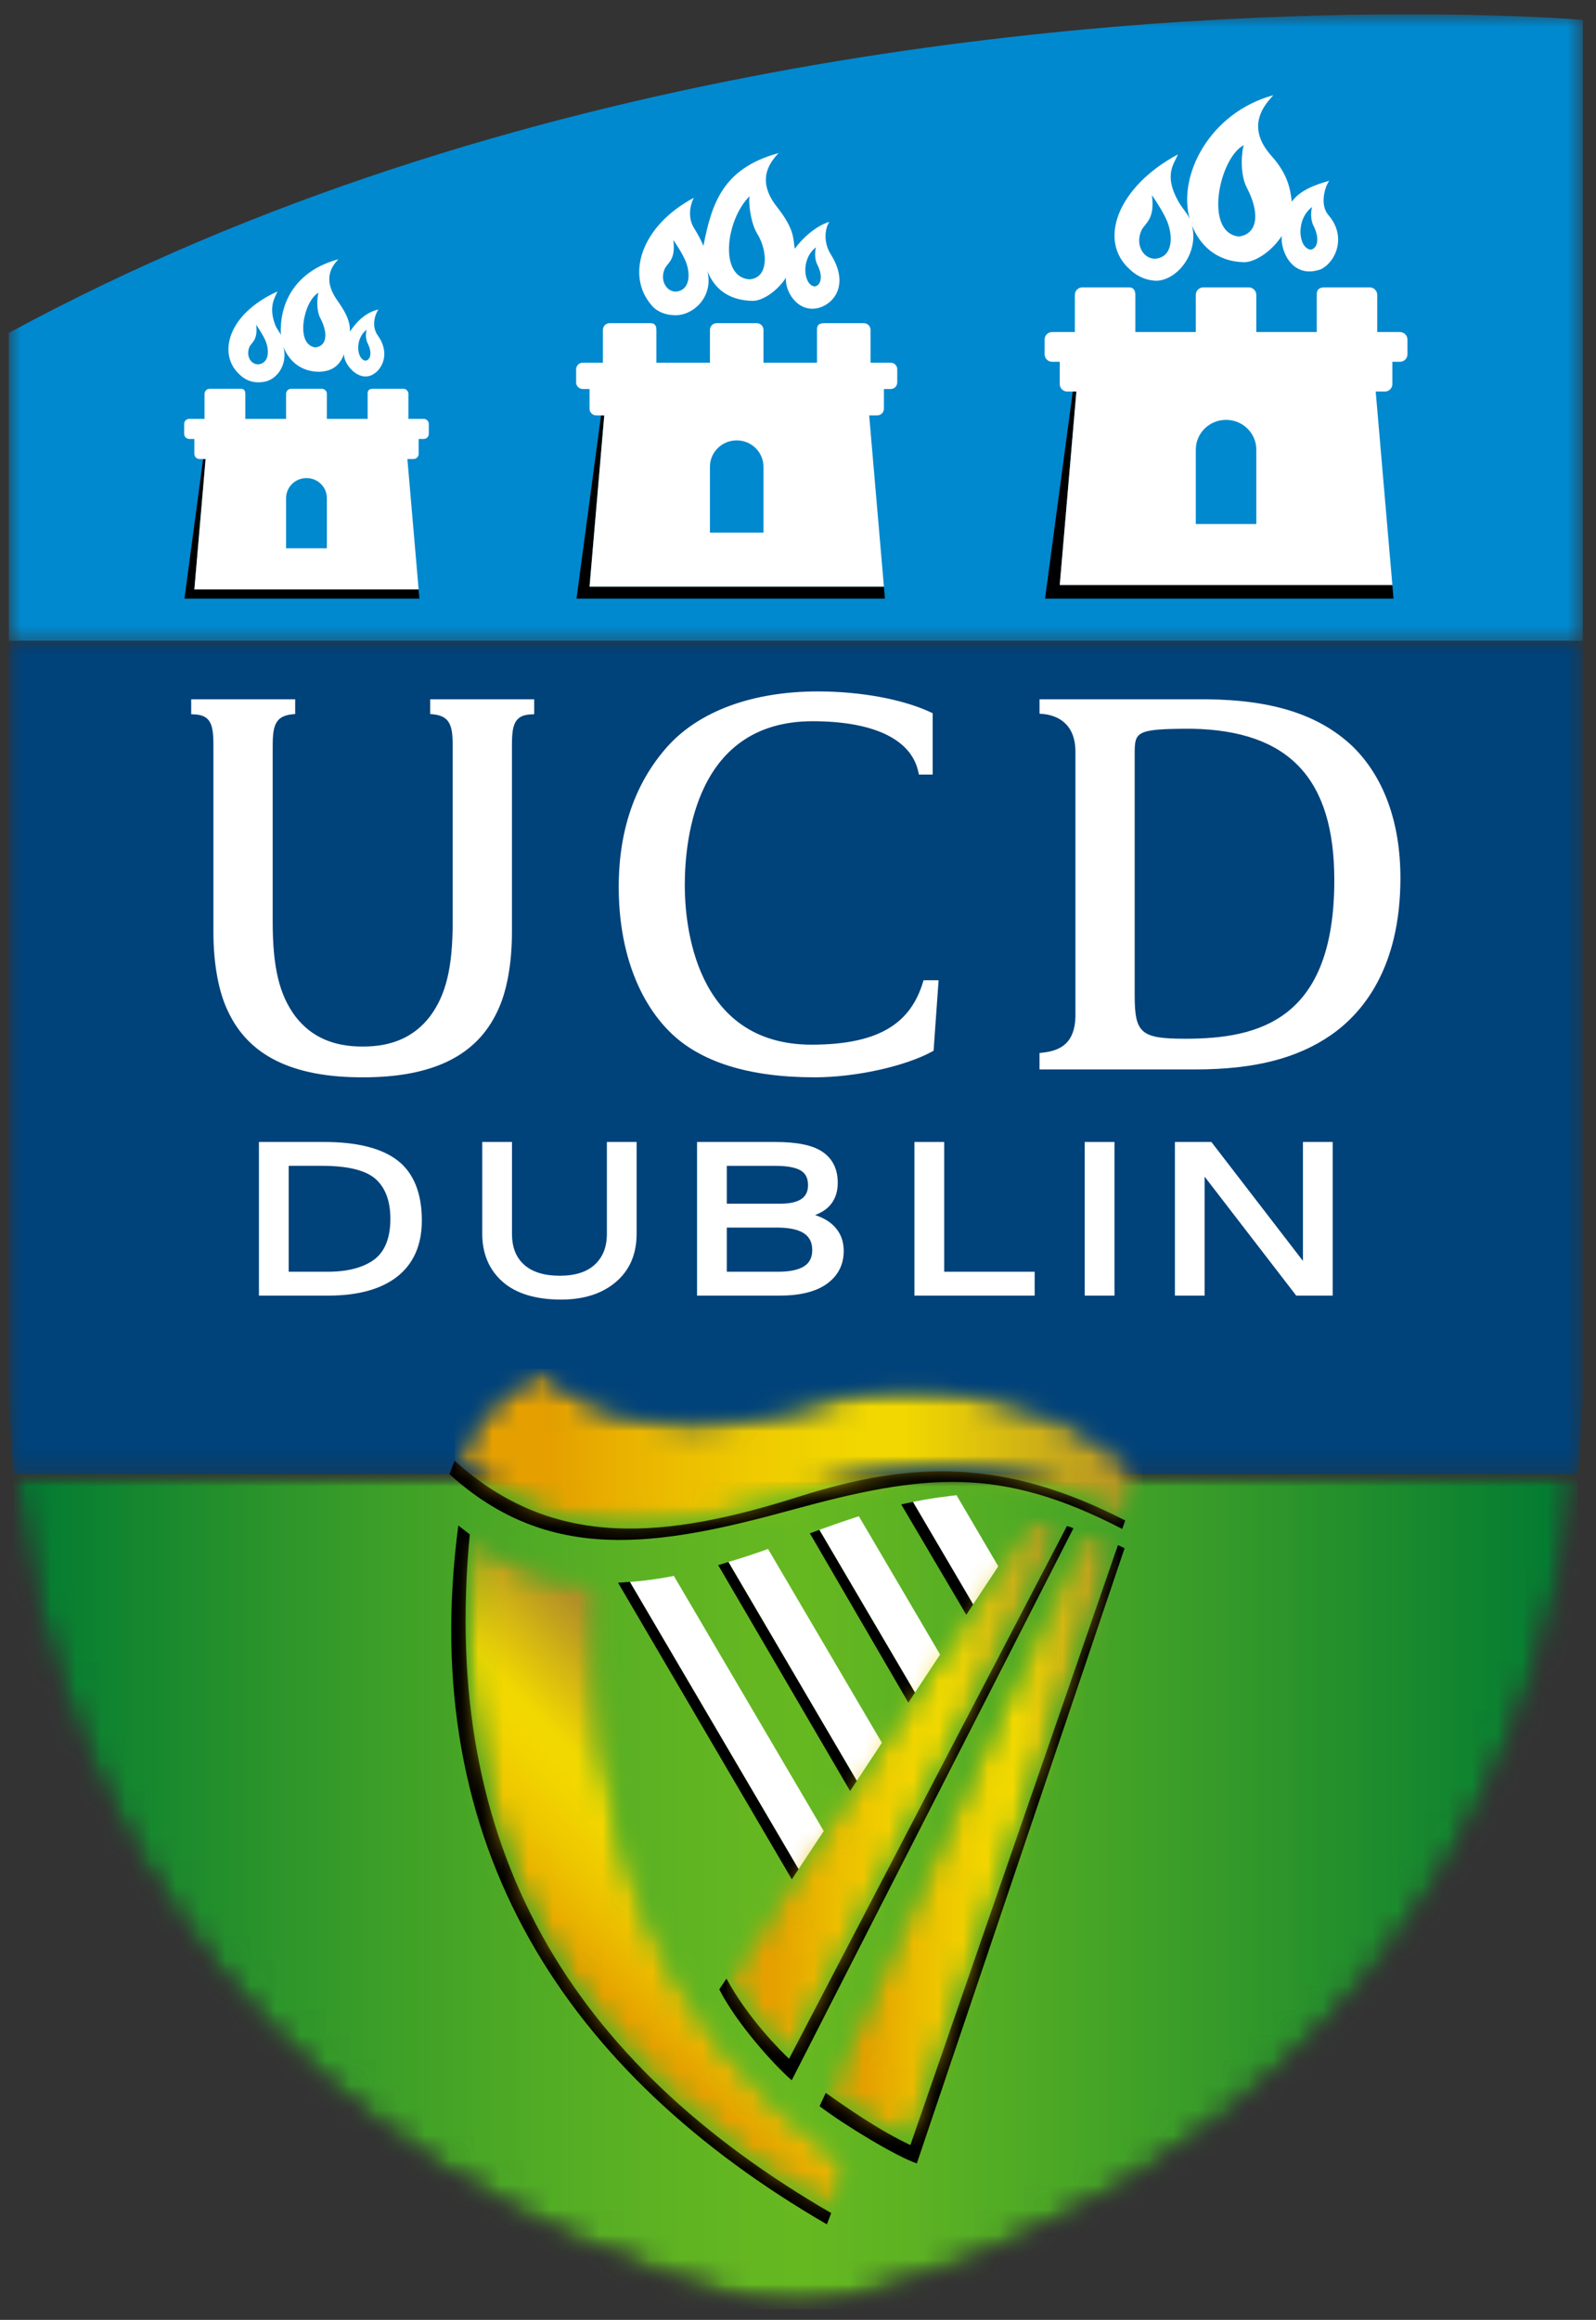 <?xml version="1.0" encoding="UTF-8"?> <svg xmlns="http://www.w3.org/2000/svg" xmlns:xlink="http://www.w3.org/1999/xlink" width="64px" height="93px" viewBox="0 0 64 93" version="1.1"><rect x="0" y="0" width="64" height="93" fill="#333333" stroke="none"/><title>University of College Dublin</title><defs><polygon id="path-1" points="0 0 63.119 0 63.119 25.373 0 25.373"></polygon><polygon id="path-3" points="0 0 63.119 0 63.119 33.647 0 33.647"></polygon><polygon id="path-5" points="0 0 63.119 0 63.119 33.531 0 33.531"></polygon><path d="M0,0 C1.513,14.177 10.627,27.922 29.266,33.166 C29.266,33.166 30.527,33.487 31.365,33.487 C32.203,33.487 33.464,33.166 33.464,33.166 C52.102,27.922 61.217,14.177 62.73,0 L0,0 Z" id="path-7"></path><path d="M0,0 C1.513,14.177 10.627,27.922 29.266,33.166 C29.266,33.166 30.527,33.487 31.365,33.487 C32.203,33.487 33.464,33.166 33.464,33.166 C52.102,27.922 61.217,14.177 62.73,0" id="path-9"></path><linearGradient x1="0%" y1="50.002%" x2="99.999%" y2="50.002%" id="linearGradient-11"><stop stop-color="#007A32" offset="0%"></stop><stop stop-color="#017B32" offset="0.391%"></stop><stop stop-color="#027B32" offset="0.781%"></stop><stop stop-color="#037C31" offset="1.172%"></stop><stop stop-color="#047D31" offset="1.562%"></stop><stop stop-color="#067D31" offset="1.953%"></stop><stop stop-color="#077E31" offset="2.344%"></stop><stop stop-color="#087F31" offset="2.734%"></stop><stop stop-color="#097F31" offset="3.125%"></stop><stop stop-color="#0A8030" offset="3.516%"></stop><stop stop-color="#0B8130" offset="3.906%"></stop><stop stop-color="#0C8130" offset="4.297%"></stop><stop stop-color="#0D8230" offset="4.688%"></stop><stop stop-color="#0E8330" offset="5.078%"></stop><stop stop-color="#0F832F" offset="5.469%"></stop><stop stop-color="#10842F" offset="5.859%"></stop><stop stop-color="#11852F" offset="6.25%"></stop><stop stop-color="#13852F" offset="6.641%"></stop><stop stop-color="#14862F" offset="7.031%"></stop><stop stop-color="#15872F" offset="7.422%"></stop><stop stop-color="#16872E" offset="7.812%"></stop><stop stop-color="#17882E" offset="8.203%"></stop><stop stop-color="#18882E" offset="8.594%"></stop><stop stop-color="#19892E" offset="8.984%"></stop><stop stop-color="#1A8A2E" offset="9.375%"></stop><stop stop-color="#1B8A2E" offset="9.766%"></stop><stop stop-color="#1C8B2D" offset="10.156%"></stop><stop stop-color="#1D8C2D" offset="10.547%"></stop><stop stop-color="#1E8C2D" offset="10.938%"></stop><stop stop-color="#1F8D2D" offset="11.328%"></stop><stop stop-color="#208D2D" offset="11.719%"></stop><stop stop-color="#218E2D" offset="12.109%"></stop><stop stop-color="#228F2C" offset="12.5%"></stop><stop stop-color="#238F2C" offset="12.891%"></stop><stop stop-color="#24902C" offset="13.281%"></stop><stop stop-color="#25902C" offset="13.672%"></stop><stop stop-color="#26912C" offset="14.062%"></stop><stop stop-color="#27922C" offset="14.453%"></stop><stop stop-color="#28922B" offset="14.844%"></stop><stop stop-color="#29932B" offset="15.234%"></stop><stop stop-color="#2A932B" offset="15.625%"></stop><stop stop-color="#2B942B" offset="16.016%"></stop><stop stop-color="#2C952B" offset="16.406%"></stop><stop stop-color="#2D952B" offset="16.797%"></stop><stop stop-color="#2E962A" offset="17.188%"></stop><stop stop-color="#2F962A" offset="17.578%"></stop><stop stop-color="#30972A" offset="17.969%"></stop><stop stop-color="#30972A" offset="18.359%"></stop><stop stop-color="#31982A" offset="18.75%"></stop><stop stop-color="#32992A" offset="19.141%"></stop><stop stop-color="#339929" offset="19.531%"></stop><stop stop-color="#349A29" offset="19.922%"></stop><stop stop-color="#359A29" offset="20.312%"></stop><stop stop-color="#369B29" offset="20.703%"></stop><stop stop-color="#379B29" offset="21.094%"></stop><stop stop-color="#389C29" offset="21.484%"></stop><stop stop-color="#399C29" offset="21.875%"></stop><stop stop-color="#3A9D28" offset="22.266%"></stop><stop stop-color="#3A9E28" offset="22.656%"></stop><stop stop-color="#3B9E28" offset="23.047%"></stop><stop stop-color="#3C9F28" offset="23.438%"></stop><stop stop-color="#3D9F28" offset="23.828%"></stop><stop stop-color="#3EA028" offset="24.219%"></stop><stop stop-color="#3FA028" offset="24.609%"></stop><stop stop-color="#40A127" offset="25%"></stop><stop stop-color="#40A127" offset="25.391%"></stop><stop stop-color="#41A227" offset="25.781%"></stop><stop stop-color="#42A227" offset="26.172%"></stop><stop stop-color="#43A327" offset="26.562%"></stop><stop stop-color="#44A327" offset="26.953%"></stop><stop stop-color="#45A427" offset="27.344%"></stop><stop stop-color="#45A426" offset="27.734%"></stop><stop stop-color="#46A526" offset="28.125%"></stop><stop stop-color="#47A526" offset="28.516%"></stop><stop stop-color="#48A626" offset="28.906%"></stop><stop stop-color="#49A626" offset="29.297%"></stop><stop stop-color="#49A726" offset="29.688%"></stop><stop stop-color="#4AA726" offset="30.078%"></stop><stop stop-color="#4BA826" offset="30.469%"></stop><stop stop-color="#4CA825" offset="30.859%"></stop><stop stop-color="#4CA825" offset="31.25%"></stop><stop stop-color="#4DA925" offset="31.641%"></stop><stop stop-color="#4EA925" offset="32.031%"></stop><stop stop-color="#4FAA25" offset="32.422%"></stop><stop stop-color="#4FAA25" offset="32.812%"></stop><stop stop-color="#50AB25" offset="33.203%"></stop><stop stop-color="#51AB25" offset="33.594%"></stop><stop stop-color="#51AC24" offset="33.984%"></stop><stop stop-color="#52AC24" offset="34.375%"></stop><stop stop-color="#53AC24" offset="34.766%"></stop><stop stop-color="#54AD24" offset="35.156%"></stop><stop stop-color="#54AD24" offset="35.547%"></stop><stop stop-color="#55AE24" offset="35.938%"></stop><stop stop-color="#56AE24" offset="36.328%"></stop><stop stop-color="#56AE24" offset="36.719%"></stop><stop stop-color="#57AF24" offset="37.109%"></stop><stop stop-color="#58AF23" offset="37.5%"></stop><stop stop-color="#58B023" offset="37.891%"></stop><stop stop-color="#59B023" offset="38.281%"></stop><stop stop-color="#59B023" offset="38.672%"></stop><stop stop-color="#5AB123" offset="39.062%"></stop><stop stop-color="#5BB123" offset="39.453%"></stop><stop stop-color="#5BB123" offset="39.844%"></stop><stop stop-color="#5CB223" offset="40.234%"></stop><stop stop-color="#5CB223" offset="40.625%"></stop><stop stop-color="#5DB223" offset="41.016%"></stop><stop stop-color="#5DB322" offset="41.406%"></stop><stop stop-color="#5EB322" offset="41.797%"></stop><stop stop-color="#5FB322" offset="42.188%"></stop><stop stop-color="#5FB422" offset="42.578%"></stop><stop stop-color="#60B422" offset="42.969%"></stop><stop stop-color="#60B422" offset="43.75%"></stop><stop stop-color="#61B522" offset="44.531%"></stop><stop stop-color="#62B622" offset="45.312%"></stop><stop stop-color="#63B622" offset="46.094%"></stop><stop stop-color="#64B721" offset="46.875%"></stop><stop stop-color="#64B721" offset="47.656%"></stop><stop stop-color="#65B721" offset="48.438%"></stop><stop stop-color="#66B821" offset="50%"></stop><stop stop-color="#66B821" offset="50.781%"></stop><stop stop-color="#65B721" offset="51.562%"></stop><stop stop-color="#64B721" offset="52.344%"></stop><stop stop-color="#63B621" offset="52.734%"></stop><stop stop-color="#63B622" offset="53.125%"></stop><stop stop-color="#62B622" offset="53.516%"></stop><stop stop-color="#61B522" offset="53.906%"></stop><stop stop-color="#61B522" offset="54.297%"></stop><stop stop-color="#60B522" offset="54.688%"></stop><stop stop-color="#60B422" offset="55.078%"></stop><stop stop-color="#5FB422" offset="55.469%"></stop><stop stop-color="#5FB322" offset="55.859%"></stop><stop stop-color="#5EB322" offset="56.25%"></stop><stop stop-color="#5DB322" offset="56.641%"></stop><stop stop-color="#5DB223" offset="57.031%"></stop><stop stop-color="#5CB223" offset="57.422%"></stop><stop stop-color="#5BB223" offset="57.812%"></stop><stop stop-color="#5BB123" offset="58.203%"></stop><stop stop-color="#5AB123" offset="58.594%"></stop><stop stop-color="#59B023" offset="58.984%"></stop><stop stop-color="#59B023" offset="59.375%"></stop><stop stop-color="#58B023" offset="59.766%"></stop><stop stop-color="#57AF23" offset="60.156%"></stop><stop stop-color="#57AF24" offset="60.547%"></stop><stop stop-color="#56AE24" offset="60.938%"></stop><stop stop-color="#55AE24" offset="61.328%"></stop><stop stop-color="#55AD24" offset="61.719%"></stop><stop stop-color="#54AD24" offset="62.109%"></stop><stop stop-color="#53AD24" offset="62.5%"></stop><stop stop-color="#53AC24" offset="62.891%"></stop><stop stop-color="#52AC24" offset="63.281%"></stop><stop stop-color="#51AB24" offset="63.672%"></stop><stop stop-color="#50AB25" offset="64.062%"></stop><stop stop-color="#50AA25" offset="64.453%"></stop><stop stop-color="#4FAA25" offset="64.844%"></stop><stop stop-color="#4EA925" offset="65.234%"></stop><stop stop-color="#4DA925" offset="65.625%"></stop><stop stop-color="#4DA925" offset="66.016%"></stop><stop stop-color="#4CA825" offset="66.406%"></stop><stop stop-color="#4BA825" offset="66.797%"></stop><stop stop-color="#4AA726" offset="67.188%"></stop><stop stop-color="#4AA726" offset="67.578%"></stop><stop stop-color="#49A626" offset="67.969%"></stop><stop stop-color="#48A626" offset="68.359%"></stop><stop stop-color="#47A526" offset="68.75%"></stop><stop stop-color="#46A526" offset="69.141%"></stop><stop stop-color="#46A426" offset="69.531%"></stop><stop stop-color="#45A427" offset="69.922%"></stop><stop stop-color="#44A327" offset="70.312%"></stop><stop stop-color="#43A327" offset="70.703%"></stop><stop stop-color="#42A227" offset="71.094%"></stop><stop stop-color="#42A227" offset="71.484%"></stop><stop stop-color="#41A127" offset="71.875%"></stop><stop stop-color="#40A127" offset="72.266%"></stop><stop stop-color="#3FA027" offset="72.656%"></stop><stop stop-color="#3EA028" offset="73.047%"></stop><stop stop-color="#3E9F28" offset="73.438%"></stop><stop stop-color="#3D9F28" offset="73.828%"></stop><stop stop-color="#3C9E28" offset="74.219%"></stop><stop stop-color="#3B9E28" offset="74.609%"></stop><stop stop-color="#3A9D28" offset="75%"></stop><stop stop-color="#399D28" offset="75.391%"></stop><stop stop-color="#399C29" offset="75.781%"></stop><stop stop-color="#389C29" offset="76.172%"></stop><stop stop-color="#379B29" offset="76.562%"></stop><stop stop-color="#369B29" offset="76.953%"></stop><stop stop-color="#359A29" offset="77.344%"></stop><stop stop-color="#349A29" offset="77.734%"></stop><stop stop-color="#339929" offset="78.125%"></stop><stop stop-color="#33992A" offset="78.516%"></stop><stop stop-color="#32982A" offset="78.906%"></stop><stop stop-color="#31982A" offset="79.297%"></stop><stop stop-color="#30972A" offset="79.688%"></stop><stop stop-color="#2F972A" offset="80.078%"></stop><stop stop-color="#2E962A" offset="80.469%"></stop><stop stop-color="#2D962A" offset="80.859%"></stop><stop stop-color="#2D952B" offset="81.25%"></stop><stop stop-color="#2C952B" offset="81.641%"></stop><stop stop-color="#2B942B" offset="82.031%"></stop><stop stop-color="#2A932B" offset="82.422%"></stop><stop stop-color="#29932B" offset="82.812%"></stop><stop stop-color="#28922B" offset="83.203%"></stop><stop stop-color="#27922B" offset="83.594%"></stop><stop stop-color="#26912C" offset="83.984%"></stop><stop stop-color="#25912C" offset="84.375%"></stop><stop stop-color="#25902C" offset="84.766%"></stop><stop stop-color="#24902C" offset="85.156%"></stop><stop stop-color="#238F2C" offset="85.547%"></stop><stop stop-color="#228F2C" offset="85.938%"></stop><stop stop-color="#218E2D" offset="86.328%"></stop><stop stop-color="#208D2D" offset="86.719%"></stop><stop stop-color="#1F8D2D" offset="87.109%"></stop><stop stop-color="#1E8C2D" offset="87.5%"></stop><stop stop-color="#1D8C2D" offset="87.891%"></stop><stop stop-color="#1C8B2D" offset="88.281%"></stop><stop stop-color="#1B8B2D" offset="88.672%"></stop><stop stop-color="#1B8A2E" offset="89.062%"></stop><stop stop-color="#1A8A2E" offset="89.453%"></stop><stop stop-color="#19892E" offset="89.844%"></stop><stop stop-color="#18882E" offset="90.234%"></stop><stop stop-color="#17882E" offset="90.625%"></stop><stop stop-color="#16872E" offset="91.016%"></stop><stop stop-color="#15872F" offset="91.406%"></stop><stop stop-color="#14862F" offset="91.797%"></stop><stop stop-color="#13862F" offset="92.188%"></stop><stop stop-color="#12852F" offset="92.578%"></stop><stop stop-color="#11842F" offset="92.969%"></stop><stop stop-color="#10842F" offset="93.359%"></stop><stop stop-color="#0F832F" offset="93.75%"></stop><stop stop-color="#0E8330" offset="94.141%"></stop><stop stop-color="#0D8230" offset="94.531%"></stop><stop stop-color="#0C8230" offset="94.922%"></stop><stop stop-color="#0C8130" offset="95.312%"></stop><stop stop-color="#0B8030" offset="95.703%"></stop><stop stop-color="#0A8030" offset="96.094%"></stop><stop stop-color="#097F31" offset="96.484%"></stop><stop stop-color="#087F31" offset="96.875%"></stop><stop stop-color="#077E31" offset="97.266%"></stop><stop stop-color="#067E31" offset="97.656%"></stop><stop stop-color="#057D31" offset="98.047%"></stop><stop stop-color="#047C31" offset="98.438%"></stop><stop stop-color="#037C32" offset="98.828%"></stop><stop stop-color="#027B32" offset="99.219%"></stop><stop stop-color="#017B32" offset="99.609%"></stop><stop stop-color="#007A32" offset="100%"></stop></linearGradient><polygon id="path-12" points="0 0 15.72 0 15.72 27.58 0 27.58"></polygon><path d="M14.661,27.207 L15.399,25.299 C7.012,19.282 5.019,11.585 5.352,1.92 C3.553,1.837 1.845,1.27 0.169,0 C-1.038,12.63 4.266,21.176 14.661,27.207" id="path-14"></path><path d="M14.661,27.207 L15.399,25.299 C7.012,19.282 5.019,11.585 5.352,1.92 C3.553,1.837 1.845,1.27 0.169,0 C-1.038,12.63 4.266,21.176 14.661,27.207" id="path-16"></path><linearGradient x1="25.269%" y1="75.268%" x2="75.268%" y2="25.269%" id="linearGradient-18"><stop stop-color="#E5A000" offset="0%"></stop><stop stop-color="#E5A000" offset="25%"></stop><stop stop-color="#E5A000" offset="31.25%"></stop><stop stop-color="#E5A000" offset="34.375%"></stop><stop stop-color="#E5A000" offset="35.156%"></stop><stop stop-color="#E5A200" offset="35.547%"></stop><stop stop-color="#E6A300" offset="35.938%"></stop><stop stop-color="#E6A500" offset="36.328%"></stop><stop stop-color="#E7A700" offset="36.719%"></stop><stop stop-color="#E7A900" offset="37.109%"></stop><stop stop-color="#E7AA00" offset="37.5%"></stop><stop stop-color="#E8AC00" offset="37.891%"></stop><stop stop-color="#E8AE00" offset="38.281%"></stop><stop stop-color="#E9AF00" offset="38.672%"></stop><stop stop-color="#E9B100" offset="39.062%"></stop><stop stop-color="#E9B300" offset="39.453%"></stop><stop stop-color="#EAB400" offset="39.844%"></stop><stop stop-color="#EAB600" offset="40.234%"></stop><stop stop-color="#EAB700" offset="40.625%"></stop><stop stop-color="#EBB900" offset="41.016%"></stop><stop stop-color="#EBBA00" offset="41.406%"></stop><stop stop-color="#EBBC00" offset="41.797%"></stop><stop stop-color="#ECBD00" offset="42.188%"></stop><stop stop-color="#ECBF00" offset="42.578%"></stop><stop stop-color="#ECC000" offset="42.969%"></stop><stop stop-color="#EDC100" offset="43.359%"></stop><stop stop-color="#EDC300" offset="43.75%"></stop><stop stop-color="#EDC400" offset="44.141%"></stop><stop stop-color="#EEC500" offset="44.531%"></stop><stop stop-color="#EEC700" offset="44.922%"></stop><stop stop-color="#EEC800" offset="45.312%"></stop><stop stop-color="#EEC900" offset="45.703%"></stop><stop stop-color="#EFCA00" offset="46.094%"></stop><stop stop-color="#EFCB00" offset="46.484%"></stop><stop stop-color="#EFCC00" offset="46.875%"></stop><stop stop-color="#EFCD00" offset="47.266%"></stop><stop stop-color="#F0CE00" offset="47.656%"></stop><stop stop-color="#F0CF00" offset="48.047%"></stop><stop stop-color="#F0D000" offset="48.438%"></stop><stop stop-color="#F0D100" offset="48.828%"></stop><stop stop-color="#F0D200" offset="49.219%"></stop><stop stop-color="#F1D300" offset="49.609%"></stop><stop stop-color="#F1D400" offset="50%"></stop><stop stop-color="#F1D400" offset="50.391%"></stop><stop stop-color="#F1D500" offset="50.781%"></stop><stop stop-color="#F1D600" offset="51.172%"></stop><stop stop-color="#F1D600" offset="51.562%"></stop><stop stop-color="#F2D700" offset="51.953%"></stop><stop stop-color="#F2D700" offset="52.344%"></stop><stop stop-color="#F2D800" offset="53.125%"></stop><stop stop-color="#F1D800" offset="54.688%"></stop><stop stop-color="#EFD602" offset="55.078%"></stop><stop stop-color="#EED403" offset="55.469%"></stop><stop stop-color="#ECD204" offset="55.859%"></stop><stop stop-color="#EAD005" offset="56.25%"></stop><stop stop-color="#E9CE06" offset="56.641%"></stop><stop stop-color="#E7CC07" offset="57.031%"></stop><stop stop-color="#E5CA08" offset="57.422%"></stop><stop stop-color="#E3C809" offset="57.812%"></stop><stop stop-color="#E2C60A" offset="58.203%"></stop><stop stop-color="#E0C40B" offset="58.594%"></stop><stop stop-color="#DEC20C" offset="58.984%"></stop><stop stop-color="#DCC00D" offset="59.375%"></stop><stop stop-color="#DBBE0E" offset="59.766%"></stop><stop stop-color="#D9BC0F" offset="60.156%"></stop><stop stop-color="#D7BA10" offset="60.547%"></stop><stop stop-color="#D5B812" offset="60.938%"></stop><stop stop-color="#D3B613" offset="61.328%"></stop><stop stop-color="#D2B414" offset="61.719%"></stop><stop stop-color="#D0B215" offset="62.109%"></stop><stop stop-color="#CEB016" offset="62.5%"></stop><stop stop-color="#CCAE17" offset="62.891%"></stop><stop stop-color="#CBAB18" offset="63.281%"></stop><stop stop-color="#C9A919" offset="63.672%"></stop><stop stop-color="#C7A71A" offset="64.062%"></stop><stop stop-color="#C5A51B" offset="64.453%"></stop><stop stop-color="#C4A31C" offset="64.844%"></stop><stop stop-color="#C2A11D" offset="65.234%"></stop><stop stop-color="#C09F1E" offset="65.625%"></stop><stop stop-color="#BE9D20" offset="66.016%"></stop><stop stop-color="#BC9B21" offset="66.406%"></stop><stop stop-color="#BB9922" offset="66.797%"></stop><stop stop-color="#B99723" offset="67.188%"></stop><stop stop-color="#B79524" offset="67.578%"></stop><stop stop-color="#B59325" offset="67.969%"></stop><stop stop-color="#B49126" offset="68.359%"></stop><stop stop-color="#B28F27" offset="68.75%"></stop><stop stop-color="#B28F27" offset="75%"></stop><stop stop-color="#B28F27" offset="100%"></stop></linearGradient><polygon id="path-19" points="0 0 27.856 0 27.856 6.895 0 6.895"></polygon><path d="M0,3.69 C3.979,7.302 8.503,6.807 13.842,5.114 C18.305,3.697 22.02,3.579 26.884,6.083 L27.561,4.224 C24.408,0.853 18.127,0.102 14.345,1.346 C10.306,2.673 5.925,2.396 3.514,0 C2.053,0.655 0.602,1.952 0,3.69" id="path-21"></path><path d="M0,3.69 C3.979,7.302 8.503,6.807 13.842,5.114 C18.305,3.697 22.02,3.579 26.884,6.083 L27.561,4.224 C24.408,0.853 18.127,0.102 14.345,1.346 C10.306,2.673 5.925,2.396 3.514,0 C2.053,0.655 0.602,1.952 0,3.69" id="path-23"></path><linearGradient x1="-0.001%" y1="43.868%" x2="100.002%" y2="43.868%" id="linearGradient-25"><stop stop-color="#E5A000" offset="0%"></stop><stop stop-color="#E5A000" offset="12.5%"></stop><stop stop-color="#E5A000" offset="14.062%"></stop><stop stop-color="#E5A100" offset="14.453%"></stop><stop stop-color="#E5A100" offset="14.844%"></stop><stop stop-color="#E5A200" offset="15.234%"></stop><stop stop-color="#E6A300" offset="15.625%"></stop><stop stop-color="#E6A400" offset="16.016%"></stop><stop stop-color="#E6A400" offset="16.406%"></stop><stop stop-color="#E6A500" offset="16.797%"></stop><stop stop-color="#E6A600" offset="17.188%"></stop><stop stop-color="#E6A600" offset="17.578%"></stop><stop stop-color="#E7A700" offset="17.969%"></stop><stop stop-color="#E7A800" offset="18.359%"></stop><stop stop-color="#E7A800" offset="18.75%"></stop><stop stop-color="#E7A900" offset="19.141%"></stop><stop stop-color="#E7AA00" offset="19.531%"></stop><stop stop-color="#E7AA00" offset="19.922%"></stop><stop stop-color="#E7AB00" offset="20.312%"></stop><stop stop-color="#E8AC00" offset="20.703%"></stop><stop stop-color="#E8AC00" offset="21.094%"></stop><stop stop-color="#E8AD00" offset="21.484%"></stop><stop stop-color="#E8AD00" offset="21.875%"></stop><stop stop-color="#E8AE00" offset="22.266%"></stop><stop stop-color="#E8AF00" offset="22.656%"></stop><stop stop-color="#E8AF00" offset="23.047%"></stop><stop stop-color="#E9B000" offset="23.438%"></stop><stop stop-color="#E9B100" offset="23.828%"></stop><stop stop-color="#E9B100" offset="24.219%"></stop><stop stop-color="#E9B200" offset="24.609%"></stop><stop stop-color="#E9B200" offset="25%"></stop><stop stop-color="#E9B300" offset="25.391%"></stop><stop stop-color="#E9B400" offset="25.781%"></stop><stop stop-color="#EAB400" offset="26.172%"></stop><stop stop-color="#EAB500" offset="26.562%"></stop><stop stop-color="#EAB500" offset="26.953%"></stop><stop stop-color="#EAB600" offset="27.344%"></stop><stop stop-color="#EAB700" offset="27.734%"></stop><stop stop-color="#EAB700" offset="28.125%"></stop><stop stop-color="#EAB800" offset="28.516%"></stop><stop stop-color="#EBB800" offset="28.906%"></stop><stop stop-color="#EBB900" offset="29.297%"></stop><stop stop-color="#EBB900" offset="29.688%"></stop><stop stop-color="#EBBA00" offset="30.078%"></stop><stop stop-color="#EBBB00" offset="30.469%"></stop><stop stop-color="#EBBB00" offset="30.859%"></stop><stop stop-color="#EBBC00" offset="31.25%"></stop><stop stop-color="#EBBC00" offset="31.641%"></stop><stop stop-color="#ECBD00" offset="32.031%"></stop><stop stop-color="#ECBD00" offset="32.422%"></stop><stop stop-color="#ECBE00" offset="32.812%"></stop><stop stop-color="#ECBE00" offset="33.203%"></stop><stop stop-color="#ECBF00" offset="33.594%"></stop><stop stop-color="#ECBF00" offset="33.984%"></stop><stop stop-color="#ECC000" offset="34.375%"></stop><stop stop-color="#ECC000" offset="34.766%"></stop><stop stop-color="#EDC100" offset="35.156%"></stop><stop stop-color="#EDC100" offset="35.547%"></stop><stop stop-color="#EDC200" offset="35.938%"></stop><stop stop-color="#EDC200" offset="36.719%"></stop><stop stop-color="#EDC300" offset="37.5%"></stop><stop stop-color="#EDC400" offset="38.281%"></stop><stop stop-color="#EEC500" offset="39.062%"></stop><stop stop-color="#EEC600" offset="39.844%"></stop><stop stop-color="#EEC700" offset="40.625%"></stop><stop stop-color="#EEC800" offset="41.406%"></stop><stop stop-color="#EEC900" offset="42.188%"></stop><stop stop-color="#EFCA00" offset="42.969%"></stop><stop stop-color="#EFCB00" offset="43.75%"></stop><stop stop-color="#EFCB00" offset="44.531%"></stop><stop stop-color="#EFCC00" offset="45.312%"></stop><stop stop-color="#EFCD00" offset="46.094%"></stop><stop stop-color="#EFCE00" offset="46.875%"></stop><stop stop-color="#F0CF00" offset="47.656%"></stop><stop stop-color="#F0CF00" offset="48.438%"></stop><stop stop-color="#F0D000" offset="49.219%"></stop><stop stop-color="#F0D100" offset="50%"></stop><stop stop-color="#F0D100" offset="50.781%"></stop><stop stop-color="#F0D200" offset="51.562%"></stop><stop stop-color="#F1D300" offset="52.344%"></stop><stop stop-color="#F1D300" offset="53.125%"></stop><stop stop-color="#F1D400" offset="53.906%"></stop><stop stop-color="#F1D400" offset="54.688%"></stop><stop stop-color="#F1D500" offset="55.469%"></stop><stop stop-color="#F1D500" offset="56.25%"></stop><stop stop-color="#F1D600" offset="57.812%"></stop><stop stop-color="#F2D700" offset="59.375%"></stop><stop stop-color="#F2D800" offset="60.938%"></stop><stop stop-color="#F2D800" offset="62.5%"></stop><stop stop-color="#F2D800" offset="65.625%"></stop><stop stop-color="#F1D701" offset="66.016%"></stop><stop stop-color="#F0D601" offset="66.406%"></stop><stop stop-color="#EFD602" offset="66.797%"></stop><stop stop-color="#EED502" offset="67.188%"></stop><stop stop-color="#EED403" offset="67.578%"></stop><stop stop-color="#EDD303" offset="67.969%"></stop><stop stop-color="#ECD203" offset="68.359%"></stop><stop stop-color="#ECD204" offset="68.75%"></stop><stop stop-color="#EBD104" offset="69.141%"></stop><stop stop-color="#EAD005" offset="69.531%"></stop><stop stop-color="#E9CF05" offset="69.922%"></stop><stop stop-color="#E9CE06" offset="70.312%"></stop><stop stop-color="#E8CE06" offset="70.703%"></stop><stop stop-color="#E7CD06" offset="71.094%"></stop><stop stop-color="#E7CC07" offset="71.484%"></stop><stop stop-color="#E6CB07" offset="71.875%"></stop><stop stop-color="#E5CA08" offset="72.266%"></stop><stop stop-color="#E5C908" offset="72.656%"></stop><stop stop-color="#E4C909" offset="73.047%"></stop><stop stop-color="#E3C809" offset="73.438%"></stop><stop stop-color="#E2C70A" offset="73.828%"></stop><stop stop-color="#E2C60A" offset="74.219%"></stop><stop stop-color="#E1C50A" offset="74.609%"></stop><stop stop-color="#E0C40B" offset="75%"></stop><stop stop-color="#E0C40B" offset="75.391%"></stop><stop stop-color="#DFC30C" offset="75.781%"></stop><stop stop-color="#DEC20C" offset="76.172%"></stop><stop stop-color="#DDC10D" offset="76.562%"></stop><stop stop-color="#DDC00D" offset="76.953%"></stop><stop stop-color="#DCC00D" offset="77.344%"></stop><stop stop-color="#DBBF0E" offset="77.734%"></stop><stop stop-color="#DBBE0E" offset="78.125%"></stop><stop stop-color="#DABD0F" offset="78.516%"></stop><stop stop-color="#D9BC0F" offset="78.906%"></stop><stop stop-color="#D8BB10" offset="79.297%"></stop><stop stop-color="#D8BB10" offset="79.688%"></stop><stop stop-color="#D7BA10" offset="80.078%"></stop><stop stop-color="#D6B911" offset="80.469%"></stop><stop stop-color="#D5B811" offset="80.859%"></stop><stop stop-color="#D5B712" offset="81.25%"></stop><stop stop-color="#D4B612" offset="81.641%"></stop><stop stop-color="#D3B613" offset="82.031%"></stop><stop stop-color="#D3B513" offset="82.422%"></stop><stop stop-color="#D2B414" offset="82.812%"></stop><stop stop-color="#D1B314" offset="83.203%"></stop><stop stop-color="#D0B214" offset="83.594%"></stop><stop stop-color="#D0B115" offset="83.984%"></stop><stop stop-color="#CFB115" offset="84.375%"></stop><stop stop-color="#CEB016" offset="84.766%"></stop><stop stop-color="#CEAF16" offset="85.156%"></stop><stop stop-color="#CDAE17" offset="85.547%"></stop><stop stop-color="#CCAD17" offset="85.938%"></stop><stop stop-color="#CBAC18" offset="86.328%"></stop><stop stop-color="#CBAC18" offset="86.719%"></stop><stop stop-color="#CAAB18" offset="87.109%"></stop><stop stop-color="#C9AA19" offset="87.5%"></stop><stop stop-color="#C8A919" offset="87.891%"></stop><stop stop-color="#C8A81A" offset="88.281%"></stop><stop stop-color="#C7A71A" offset="88.672%"></stop><stop stop-color="#C6A61B" offset="89.062%"></stop><stop stop-color="#C6A61B" offset="89.453%"></stop><stop stop-color="#C5A51B" offset="89.844%"></stop><stop stop-color="#C4A41C" offset="90.234%"></stop><stop stop-color="#C3A31C" offset="90.625%"></stop><stop stop-color="#C3A21D" offset="91.016%"></stop><stop stop-color="#C2A11D" offset="91.406%"></stop><stop stop-color="#C1A11E" offset="91.797%"></stop><stop stop-color="#C1A01E" offset="92.188%"></stop><stop stop-color="#C09F1F" offset="92.578%"></stop><stop stop-color="#BF9E1F" offset="92.969%"></stop><stop stop-color="#BE9D1F" offset="93.359%"></stop><stop stop-color="#BE9C20" offset="93.75%"></stop><stop stop-color="#BD9C20" offset="94.141%"></stop><stop stop-color="#BC9B21" offset="94.531%"></stop><stop stop-color="#BB9A21" offset="94.922%"></stop><stop stop-color="#BB9922" offset="95.312%"></stop><stop stop-color="#BA9822" offset="95.703%"></stop><stop stop-color="#B99723" offset="96.094%"></stop><stop stop-color="#B99723" offset="96.484%"></stop><stop stop-color="#B89623" offset="96.875%"></stop><stop stop-color="#B79524" offset="97.266%"></stop><stop stop-color="#B69424" offset="97.656%"></stop><stop stop-color="#B69325" offset="98.047%"></stop><stop stop-color="#B59225" offset="98.438%"></stop><stop stop-color="#B49226" offset="98.828%"></stop><stop stop-color="#B39126" offset="99.219%"></stop><stop stop-color="#B39027" offset="99.609%"></stop><stop stop-color="#B28F27" offset="100%"></stop></linearGradient><polygon id="path-26" points="0 0 12.135 0 12.135 24.822 0 24.822"></polygon><path d="M0,22.537 C0.865,23.15 2.165,24.054 3.393,24.628 L11.715,0.575 C11.233,0.347 10.755,0.157 10.283,0 L0,22.537 Z" id="path-28"></path><path d="M0,22.537 C0.865,23.15 2.165,24.054 3.393,24.628 L11.715,0.575 C11.233,0.347 10.755,0.157 10.283,0" id="path-30"></path><linearGradient x1="-0%" y1="50.001%" x2="99.996%" y2="50.001%" id="linearGradient-32"><stop stop-color="#E5A000" offset="0%"></stop><stop stop-color="#E5A000" offset="12.5%"></stop><stop stop-color="#E5A000" offset="14.062%"></stop><stop stop-color="#E5A100" offset="14.453%"></stop><stop stop-color="#E5A200" offset="14.844%"></stop><stop stop-color="#E6A200" offset="15.234%"></stop><stop stop-color="#E6A300" offset="15.625%"></stop><stop stop-color="#E6A400" offset="16.016%"></stop><stop stop-color="#E6A500" offset="16.406%"></stop><stop stop-color="#E6A500" offset="16.797%"></stop><stop stop-color="#E6A600" offset="17.188%"></stop><stop stop-color="#E6A700" offset="17.578%"></stop><stop stop-color="#E7A700" offset="17.969%"></stop><stop stop-color="#E7A800" offset="18.359%"></stop><stop stop-color="#E7A900" offset="18.75%"></stop><stop stop-color="#E7A900" offset="19.141%"></stop><stop stop-color="#E7AA00" offset="19.531%"></stop><stop stop-color="#E7AB00" offset="19.922%"></stop><stop stop-color="#E8AB00" offset="20.312%"></stop><stop stop-color="#E8AC00" offset="20.703%"></stop><stop stop-color="#E8AC00" offset="21.094%"></stop><stop stop-color="#E8AD00" offset="21.484%"></stop><stop stop-color="#E8AE00" offset="21.875%"></stop><stop stop-color="#E8AE00" offset="22.266%"></stop><stop stop-color="#E8AF00" offset="22.656%"></stop><stop stop-color="#E9B000" offset="23.047%"></stop><stop stop-color="#E9B000" offset="23.438%"></stop><stop stop-color="#E9B100" offset="23.828%"></stop><stop stop-color="#E9B100" offset="24.219%"></stop><stop stop-color="#E9B200" offset="24.609%"></stop><stop stop-color="#E9B300" offset="25%"></stop><stop stop-color="#E9B300" offset="25.391%"></stop><stop stop-color="#EAB400" offset="25.781%"></stop><stop stop-color="#EAB400" offset="26.172%"></stop><stop stop-color="#EAB500" offset="26.562%"></stop><stop stop-color="#EAB600" offset="26.953%"></stop><stop stop-color="#EAB600" offset="27.344%"></stop><stop stop-color="#EAB700" offset="27.734%"></stop><stop stop-color="#EAB700" offset="28.125%"></stop><stop stop-color="#EAB800" offset="28.516%"></stop><stop stop-color="#EBB900" offset="28.906%"></stop><stop stop-color="#EBB900" offset="29.297%"></stop><stop stop-color="#EBBA00" offset="29.688%"></stop><stop stop-color="#EBBA00" offset="30.078%"></stop><stop stop-color="#EBBB00" offset="30.469%"></stop><stop stop-color="#EBBB00" offset="30.859%"></stop><stop stop-color="#EBBC00" offset="31.25%"></stop><stop stop-color="#EBBC00" offset="31.641%"></stop><stop stop-color="#ECBD00" offset="32.031%"></stop><stop stop-color="#ECBE00" offset="32.422%"></stop><stop stop-color="#ECBE00" offset="32.812%"></stop><stop stop-color="#ECBF00" offset="33.203%"></stop><stop stop-color="#ECBF00" offset="33.594%"></stop><stop stop-color="#ECC000" offset="33.984%"></stop><stop stop-color="#ECC000" offset="34.375%"></stop><stop stop-color="#ECC100" offset="34.766%"></stop><stop stop-color="#EDC100" offset="35.156%"></stop><stop stop-color="#EDC200" offset="35.547%"></stop><stop stop-color="#EDC200" offset="35.938%"></stop><stop stop-color="#EDC300" offset="36.719%"></stop><stop stop-color="#EDC400" offset="37.5%"></stop><stop stop-color="#EDC500" offset="38.281%"></stop><stop stop-color="#EEC600" offset="39.062%"></stop><stop stop-color="#EEC600" offset="39.844%"></stop><stop stop-color="#EEC700" offset="40.625%"></stop><stop stop-color="#EEC800" offset="41.406%"></stop><stop stop-color="#EEC900" offset="42.188%"></stop><stop stop-color="#EFCA00" offset="42.969%"></stop><stop stop-color="#EFCB00" offset="43.75%"></stop><stop stop-color="#EFCC00" offset="44.531%"></stop><stop stop-color="#EFCC00" offset="45.312%"></stop><stop stop-color="#EFCD00" offset="46.094%"></stop><stop stop-color="#EFCE00" offset="46.875%"></stop><stop stop-color="#F0CF00" offset="47.656%"></stop><stop stop-color="#F0CF00" offset="48.438%"></stop><stop stop-color="#F0D000" offset="49.219%"></stop><stop stop-color="#F0D100" offset="50%"></stop><stop stop-color="#F0D100" offset="50.781%"></stop><stop stop-color="#F0D200" offset="51.562%"></stop><stop stop-color="#F1D300" offset="52.344%"></stop><stop stop-color="#F1D300" offset="53.125%"></stop><stop stop-color="#F1D400" offset="53.906%"></stop><stop stop-color="#F1D400" offset="54.688%"></stop><stop stop-color="#F1D500" offset="55.469%"></stop><stop stop-color="#F1D500" offset="56.25%"></stop><stop stop-color="#F1D600" offset="57.812%"></stop><stop stop-color="#F2D700" offset="59.375%"></stop><stop stop-color="#F2D800" offset="60.938%"></stop><stop stop-color="#F2D800" offset="62.5%"></stop><stop stop-color="#F2D900" offset="64.062%"></stop><stop stop-color="#F2D900" offset="64.844%"></stop><stop stop-color="#F1D800" offset="65.234%"></stop><stop stop-color="#F1D801" offset="65.625%"></stop><stop stop-color="#F0D701" offset="66.016%"></stop><stop stop-color="#F0D602" offset="66.406%"></stop><stop stop-color="#EFD502" offset="66.797%"></stop><stop stop-color="#EED402" offset="67.188%"></stop><stop stop-color="#EDD403" offset="67.578%"></stop><stop stop-color="#EDD303" offset="67.969%"></stop><stop stop-color="#ECD204" offset="68.359%"></stop><stop stop-color="#EBD104" offset="68.75%"></stop><stop stop-color="#EBD005" offset="69.141%"></stop><stop stop-color="#EAD005" offset="69.531%"></stop><stop stop-color="#E9CF05" offset="69.922%"></stop><stop stop-color="#E8CE06" offset="70.312%"></stop><stop stop-color="#E8CD06" offset="70.703%"></stop><stop stop-color="#E7CC07" offset="71.094%"></stop><stop stop-color="#E6CC07" offset="71.484%"></stop><stop stop-color="#E6CB08" offset="71.875%"></stop><stop stop-color="#E5CA08" offset="72.266%"></stop><stop stop-color="#E4C908" offset="72.656%"></stop><stop stop-color="#E3C809" offset="73.047%"></stop><stop stop-color="#E3C709" offset="73.438%"></stop><stop stop-color="#E2C70A" offset="73.828%"></stop><stop stop-color="#E1C60A" offset="74.219%"></stop><stop stop-color="#E1C50B" offset="74.609%"></stop><stop stop-color="#E0C40B" offset="75%"></stop><stop stop-color="#DFC30B" offset="75.391%"></stop><stop stop-color="#DEC20C" offset="75.781%"></stop><stop stop-color="#DEC20C" offset="76.172%"></stop><stop stop-color="#DDC10D" offset="76.562%"></stop><stop stop-color="#DCC00D" offset="76.953%"></stop><stop stop-color="#DCBF0E" offset="77.344%"></stop><stop stop-color="#DBBE0E" offset="77.734%"></stop><stop stop-color="#DABD0F" offset="78.125%"></stop><stop stop-color="#D9BD0F" offset="78.516%"></stop><stop stop-color="#D9BC0F" offset="78.906%"></stop><stop stop-color="#D8BB10" offset="79.297%"></stop><stop stop-color="#D7BA10" offset="79.688%"></stop><stop stop-color="#D7B911" offset="80.078%"></stop><stop stop-color="#D6B811" offset="80.469%"></stop><stop stop-color="#D5B812" offset="80.859%"></stop><stop stop-color="#D4B712" offset="81.25%"></stop><stop stop-color="#D4B612" offset="81.641%"></stop><stop stop-color="#D3B513" offset="82.031%"></stop><stop stop-color="#D2B413" offset="82.422%"></stop><stop stop-color="#D2B314" offset="82.812%"></stop><stop stop-color="#D1B314" offset="83.203%"></stop><stop stop-color="#D0B215" offset="83.594%"></stop><stop stop-color="#CFB115" offset="83.984%"></stop><stop stop-color="#CFB016" offset="84.375%"></stop><stop stop-color="#CEAF16" offset="84.766%"></stop><stop stop-color="#CDAE16" offset="85.156%"></stop><stop stop-color="#CCAE17" offset="85.547%"></stop><stop stop-color="#CCAD17" offset="85.938%"></stop><stop stop-color="#CBAC18" offset="86.328%"></stop><stop stop-color="#CAAB18" offset="86.719%"></stop><stop stop-color="#CAAA19" offset="87.109%"></stop><stop stop-color="#C9A919" offset="87.5%"></stop><stop stop-color="#C8A919" offset="87.891%"></stop><stop stop-color="#C7A81A" offset="88.281%"></stop><stop stop-color="#C7A71A" offset="88.672%"></stop><stop stop-color="#C6A61B" offset="89.062%"></stop><stop stop-color="#C5A51B" offset="89.453%"></stop><stop stop-color="#C5A41C" offset="89.844%"></stop><stop stop-color="#C4A41C" offset="90.234%"></stop><stop stop-color="#C3A31D" offset="90.625%"></stop><stop stop-color="#C2A21D" offset="91.016%"></stop><stop stop-color="#C2A11D" offset="91.406%"></stop><stop stop-color="#C1A01E" offset="91.797%"></stop><stop stop-color="#C09F1E" offset="92.188%"></stop><stop stop-color="#BF9F1F" offset="92.578%"></stop><stop stop-color="#BF9E1F" offset="92.969%"></stop><stop stop-color="#BE9D20" offset="93.359%"></stop><stop stop-color="#BD9C20" offset="93.75%"></stop><stop stop-color="#BD9B21" offset="94.141%"></stop><stop stop-color="#BC9A21" offset="94.531%"></stop><stop stop-color="#BB9A21" offset="94.922%"></stop><stop stop-color="#BA9922" offset="95.312%"></stop><stop stop-color="#BA9822" offset="95.703%"></stop><stop stop-color="#B99723" offset="96.094%"></stop><stop stop-color="#B89623" offset="96.484%"></stop><stop stop-color="#B79524" offset="96.875%"></stop><stop stop-color="#B79424" offset="97.266%"></stop><stop stop-color="#B69425" offset="97.656%"></stop><stop stop-color="#B59325" offset="98.047%"></stop><stop stop-color="#B59225" offset="98.438%"></stop><stop stop-color="#B49126" offset="98.828%"></stop><stop stop-color="#B39026" offset="99.219%"></stop><stop stop-color="#B39027" offset="99.609%"></stop><stop stop-color="#B28F27" offset="100%"></stop></linearGradient><polygon id="path-33" points="0 0 13.79 0 13.79 22.064 0 22.064"></polygon><path d="M0,18.457 C0.839,20.03 2.214,21.401 2.51,21.673 L13.653,0.317 C13.153,0.177 12.659,0.073 12.173,0 L0,18.457 Z" id="path-35"></path><path d="M0,18.457 C0.839,20.03 2.214,21.401 2.51,21.673 L13.653,0.317 C13.153,0.177 12.659,0.073 12.173,0" id="path-37"></path><linearGradient x1="0.003%" y1="50.001%" x2="99.997%" y2="50.001%" id="linearGradient-39"><stop stop-color="#E5A000" offset="0%"></stop><stop stop-color="#E5A000" offset="12.5%"></stop><stop stop-color="#E5A000" offset="14.062%"></stop><stop stop-color="#E5A100" offset="14.453%"></stop><stop stop-color="#E5A100" offset="14.844%"></stop><stop stop-color="#E5A200" offset="15.234%"></stop><stop stop-color="#E6A300" offset="15.625%"></stop><stop stop-color="#E6A400" offset="16.016%"></stop><stop stop-color="#E6A400" offset="16.406%"></stop><stop stop-color="#E6A500" offset="16.797%"></stop><stop stop-color="#E6A600" offset="17.188%"></stop><stop stop-color="#E6A600" offset="17.578%"></stop><stop stop-color="#E7A700" offset="17.969%"></stop><stop stop-color="#E7A800" offset="18.359%"></stop><stop stop-color="#E7A800" offset="18.75%"></stop><stop stop-color="#E7A900" offset="19.141%"></stop><stop stop-color="#E7AA00" offset="19.531%"></stop><stop stop-color="#E7AA00" offset="19.922%"></stop><stop stop-color="#E7AB00" offset="20.312%"></stop><stop stop-color="#E8AC00" offset="20.703%"></stop><stop stop-color="#E8AC00" offset="21.094%"></stop><stop stop-color="#E8AD00" offset="21.484%"></stop><stop stop-color="#E8AD00" offset="21.875%"></stop><stop stop-color="#E8AE00" offset="22.266%"></stop><stop stop-color="#E8AF00" offset="22.656%"></stop><stop stop-color="#E8AF00" offset="23.047%"></stop><stop stop-color="#E9B000" offset="23.438%"></stop><stop stop-color="#E9B100" offset="23.828%"></stop><stop stop-color="#E9B100" offset="24.219%"></stop><stop stop-color="#E9B200" offset="24.609%"></stop><stop stop-color="#E9B200" offset="25%"></stop><stop stop-color="#E9B300" offset="25.391%"></stop><stop stop-color="#E9B400" offset="25.781%"></stop><stop stop-color="#EAB400" offset="26.172%"></stop><stop stop-color="#EAB500" offset="26.562%"></stop><stop stop-color="#EAB500" offset="26.953%"></stop><stop stop-color="#EAB600" offset="27.344%"></stop><stop stop-color="#EAB700" offset="27.734%"></stop><stop stop-color="#EAB700" offset="28.125%"></stop><stop stop-color="#EAB800" offset="28.516%"></stop><stop stop-color="#EBB800" offset="28.906%"></stop><stop stop-color="#EBB900" offset="29.297%"></stop><stop stop-color="#EBB900" offset="29.688%"></stop><stop stop-color="#EBBA00" offset="30.078%"></stop><stop stop-color="#EBBB00" offset="30.469%"></stop><stop stop-color="#EBBB00" offset="30.859%"></stop><stop stop-color="#EBBC00" offset="31.25%"></stop><stop stop-color="#EBBC00" offset="31.641%"></stop><stop stop-color="#ECBD00" offset="32.031%"></stop><stop stop-color="#ECBD00" offset="32.422%"></stop><stop stop-color="#ECBE00" offset="32.812%"></stop><stop stop-color="#ECBE00" offset="33.203%"></stop><stop stop-color="#ECBF00" offset="33.594%"></stop><stop stop-color="#ECBF00" offset="33.984%"></stop><stop stop-color="#ECC000" offset="34.375%"></stop><stop stop-color="#ECC000" offset="34.766%"></stop><stop stop-color="#EDC100" offset="35.156%"></stop><stop stop-color="#EDC100" offset="35.547%"></stop><stop stop-color="#EDC200" offset="35.938%"></stop><stop stop-color="#EDC200" offset="36.719%"></stop><stop stop-color="#EDC300" offset="37.5%"></stop><stop stop-color="#EDC400" offset="38.281%"></stop><stop stop-color="#EEC500" offset="39.062%"></stop><stop stop-color="#EEC600" offset="39.844%"></stop><stop stop-color="#EEC700" offset="40.625%"></stop><stop stop-color="#EEC800" offset="41.406%"></stop><stop stop-color="#EEC900" offset="42.188%"></stop><stop stop-color="#EFCA00" offset="42.969%"></stop><stop stop-color="#EFCB00" offset="43.75%"></stop><stop stop-color="#EFCB00" offset="44.531%"></stop><stop stop-color="#EFCC00" offset="45.312%"></stop><stop stop-color="#EFCD00" offset="46.094%"></stop><stop stop-color="#EFCE00" offset="46.875%"></stop><stop stop-color="#F0CF00" offset="47.656%"></stop><stop stop-color="#F0CF00" offset="48.438%"></stop><stop stop-color="#F0D000" offset="49.219%"></stop><stop stop-color="#F0D100" offset="50%"></stop><stop stop-color="#F0D100" offset="50.781%"></stop><stop stop-color="#F0D200" offset="51.562%"></stop><stop stop-color="#F1D300" offset="52.344%"></stop><stop stop-color="#F1D300" offset="53.125%"></stop><stop stop-color="#F1D400" offset="53.906%"></stop><stop stop-color="#F1D400" offset="54.688%"></stop><stop stop-color="#F1D500" offset="55.469%"></stop><stop stop-color="#F1D500" offset="56.25%"></stop><stop stop-color="#F1D600" offset="57.812%"></stop><stop stop-color="#F2D700" offset="59.375%"></stop><stop stop-color="#F2D800" offset="60.938%"></stop><stop stop-color="#F2D800" offset="62.5%"></stop><stop stop-color="#F2D800" offset="65.625%"></stop><stop stop-color="#F1D701" offset="66.016%"></stop><stop stop-color="#F0D601" offset="66.406%"></stop><stop stop-color="#EFD602" offset="66.797%"></stop><stop stop-color="#EED502" offset="67.188%"></stop><stop stop-color="#EED403" offset="67.578%"></stop><stop stop-color="#EDD303" offset="67.969%"></stop><stop stop-color="#ECD203" offset="68.359%"></stop><stop stop-color="#ECD204" offset="68.75%"></stop><stop stop-color="#EBD104" offset="69.141%"></stop><stop stop-color="#EAD005" offset="69.531%"></stop><stop stop-color="#E9CF05" offset="69.922%"></stop><stop stop-color="#E9CE06" offset="70.312%"></stop><stop stop-color="#E8CE06" offset="70.703%"></stop><stop stop-color="#E7CD06" offset="71.094%"></stop><stop stop-color="#E7CC07" offset="71.484%"></stop><stop stop-color="#E6CB07" offset="71.875%"></stop><stop stop-color="#E5CA08" offset="72.266%"></stop><stop stop-color="#E5C908" offset="72.656%"></stop><stop stop-color="#E4C909" offset="73.047%"></stop><stop stop-color="#E3C809" offset="73.438%"></stop><stop stop-color="#E2C70A" offset="73.828%"></stop><stop stop-color="#E2C60A" offset="74.219%"></stop><stop stop-color="#E1C50A" offset="74.609%"></stop><stop stop-color="#E0C40B" offset="75%"></stop><stop stop-color="#E0C40B" offset="75.391%"></stop><stop stop-color="#DFC30C" offset="75.781%"></stop><stop stop-color="#DEC20C" offset="76.172%"></stop><stop stop-color="#DDC10D" offset="76.562%"></stop><stop stop-color="#DDC00D" offset="76.953%"></stop><stop stop-color="#DCBF0D" offset="77.344%"></stop><stop stop-color="#DBBF0E" offset="77.734%"></stop><stop stop-color="#DBBE0E" offset="78.125%"></stop><stop stop-color="#DABD0F" offset="78.516%"></stop><stop stop-color="#D9BC0F" offset="78.906%"></stop><stop stop-color="#D8BB10" offset="79.297%"></stop><stop stop-color="#D8BB10" offset="79.688%"></stop><stop stop-color="#D7BA10" offset="80.078%"></stop><stop stop-color="#D6B911" offset="80.469%"></stop><stop stop-color="#D5B811" offset="80.859%"></stop><stop stop-color="#D5B712" offset="81.25%"></stop><stop stop-color="#D4B612" offset="81.641%"></stop><stop stop-color="#D3B613" offset="82.031%"></stop><stop stop-color="#D3B513" offset="82.422%"></stop><stop stop-color="#D2B414" offset="82.812%"></stop><stop stop-color="#D1B314" offset="83.203%"></stop><stop stop-color="#D0B214" offset="83.594%"></stop><stop stop-color="#D0B115" offset="83.984%"></stop><stop stop-color="#CFB115" offset="84.375%"></stop><stop stop-color="#CEB016" offset="84.766%"></stop><stop stop-color="#CEAF16" offset="85.156%"></stop><stop stop-color="#CDAE17" offset="85.547%"></stop><stop stop-color="#CCAD17" offset="85.938%"></stop><stop stop-color="#CBAC18" offset="86.328%"></stop><stop stop-color="#CBAC18" offset="86.719%"></stop><stop stop-color="#CAAB18" offset="87.109%"></stop><stop stop-color="#C9AA19" offset="87.5%"></stop><stop stop-color="#C8A919" offset="87.891%"></stop><stop stop-color="#C8A81A" offset="88.281%"></stop><stop stop-color="#C7A71A" offset="88.672%"></stop><stop stop-color="#C6A61B" offset="89.062%"></stop><stop stop-color="#C6A61B" offset="89.453%"></stop><stop stop-color="#C5A51B" offset="89.844%"></stop><stop stop-color="#C4A41C" offset="90.234%"></stop><stop stop-color="#C3A31C" offset="90.625%"></stop><stop stop-color="#C3A21D" offset="91.016%"></stop><stop stop-color="#C2A11D" offset="91.406%"></stop><stop stop-color="#C1A11E" offset="91.797%"></stop><stop stop-color="#C1A01E" offset="92.188%"></stop><stop stop-color="#C09F1F" offset="92.578%"></stop><stop stop-color="#BF9E1F" offset="92.969%"></stop><stop stop-color="#BE9D1F" offset="93.359%"></stop><stop stop-color="#BE9C20" offset="93.75%"></stop><stop stop-color="#BD9C20" offset="94.141%"></stop><stop stop-color="#BC9B21" offset="94.531%"></stop><stop stop-color="#BB9A21" offset="94.922%"></stop><stop stop-color="#BB9922" offset="95.312%"></stop><stop stop-color="#BA9822" offset="95.703%"></stop><stop stop-color="#B99723" offset="96.094%"></stop><stop stop-color="#B99723" offset="96.484%"></stop><stop stop-color="#B89623" offset="96.875%"></stop><stop stop-color="#B79524" offset="97.266%"></stop><stop stop-color="#B69424" offset="97.656%"></stop><stop stop-color="#B69325" offset="98.047%"></stop><stop stop-color="#B59225" offset="98.438%"></stop><stop stop-color="#B49226" offset="98.828%"></stop><stop stop-color="#B39126" offset="99.219%"></stop><stop stop-color="#B39027" offset="99.609%"></stop><stop stop-color="#B28F27" offset="100%"></stop></linearGradient></defs><g id="Mockups---Pages" stroke="none" stroke-width="1" fill="none" fill-rule="evenodd"><g id="Home---v1---5-content-blocks" transform="translate(-691, -2404)"><g id="University-of-College-Dublin" transform="translate(691.353, 2404.578)"><g id="Clipped"><mask id="mask-2" fill="white"><use xlink:href="#path-1"></use></mask><g id="Path"></g><path d="M0,25.113 L63.118,25.113 L63.118,0.218 C62.876,0.198 60.756,0.033 57.285,0.001 L54.939,0.001 C42.986,0.108 20.006,1.909 0,12.769" id="Path" fill="#0089CF" fill-rule="nonzero" mask="url(#mask-2)"></path></g><g id="Clipped" transform="translate(0, 25.098)"><mask id="mask-4" fill="white"><use xlink:href="#path-3"></use></mask><g id="Path"></g><path d="M0,0.015 L0,30.301 C0.042,31.165 0.11,32.461 0.175,33.203 C0.18,33.255 0.183,33.307 0.189,33.353 C0.191,33.375 0.194,33.396 0.196,33.416 L62.923,33.416 C62.925,33.396 62.927,33.375 62.929,33.353 C62.935,33.307 62.938,33.255 62.943,33.203 C63.009,32.461 63.076,31.165 63.118,30.301 L63.118,0.015" id="Path" fill="#00427A" fill-rule="nonzero" mask="url(#mask-4)"></path></g><g id="Clipped" transform="translate(0, 58.469)"><mask id="mask-6" fill="white"><use xlink:href="#path-5"></use></mask><g id="Path"></g><g mask="url(#mask-6)"><g transform="translate(0.194, 0.044)"><mask id="mask-8" fill="white"><use xlink:href="#path-7"></use></mask><g id="Path" stroke="none" fill="none"></g><g id="Clipped" stroke="none" stroke-width="1" fill="none" fill-rule="evenodd" mask="url(#mask-8)"><g transform="translate(0, -0)"><mask id="mask-10" fill="white"><use xlink:href="#path-9"></use></mask><g id="Path" stroke="none" fill="none"></g><polygon id="Path" stroke="none" fill="url(#linearGradient-11)" fill-rule="nonzero" mask="url(#mask-10)" points="0 0 0 33.487 62.73 33.487 62.73 0"></polygon></g></g></g></g></g><path d="M14.207,42.61 C17.002,42.61 18.766,41.742 19.595,39.958 C19.969,39.189 20.176,38.061 20.176,36.787 L20.176,29.48 C20.175,28.653 20.175,28.097 20.926,28.061 L21.068,28.055 L21.068,27.455 L16.897,27.455 L16.897,28.046 L17.029,28.059 C17.8,28.138 17.8,28.687 17.8,29.495 L17.8,36.366 C17.8,38.204 17.534,39.308 16.884,40.175 C16.258,40.984 15.381,41.376 14.207,41.376 L14.174,41.376 C13,41.376 12.123,40.984 11.497,40.175 C10.846,39.308 10.582,38.204 10.582,36.366 L10.582,29.495 C10.582,28.687 10.582,28.138 11.351,28.059 L11.484,28.046 L11.484,27.455 L7.314,27.455 L7.314,28.055 L7.455,28.061 C8.206,28.097 8.206,28.653 8.205,29.48 L8.205,36.787 C8.205,38.061 8.413,39.189 8.787,39.958 C9.614,41.742 11.377,42.61 14.174,42.61 L14.207,42.61" id="Path" fill="#FFFFFF" fill-rule="nonzero"></path><path d="M26.408,29.353 C25.114,30.806 24.458,32.699 24.458,34.979 C24.458,37.404 25.182,39.464 26.497,40.78 C27.712,41.993 29.672,42.61 32.318,42.61 C33.94,42.61 35.916,42.177 37.014,41.583 L37.084,41.544 L37.285,38.718 L36.682,38.718 L36.65,38.822 C36.174,40.353 35.016,41.301 32.193,41.301 C27.473,41.301 27.107,36.414 27.107,34.916 C27.107,32.937 27.608,28.335 32.235,28.335 C34.555,28.335 36.173,28.996 36.47,30.358 L36.496,30.473 L37.048,30.473 L37.048,28.013 L36.963,27.974 C35.845,27.452 34.155,27.14 32.445,27.14 C29.83,27.14 27.686,27.926 26.408,29.353" id="Path" fill="#FFFFFF" fill-rule="nonzero"></path><path d="M53.868,29.325 C52.531,28.07 50.669,27.477 48.007,27.455 L41.333,27.455 L41.333,28.033 L41.468,28.044 C42.018,28.094 42.772,28.406 42.772,29.558 L42.772,40.192 C42.741,41.207 42.212,41.539 41.463,41.62 L41.332,41.635 L41.332,42.294 L47.585,42.294 C49.926,42.294 51.651,41.858 53.008,40.924 C54.283,40.043 55.804,38.237 55.804,34.622 C55.804,32.381 55.134,30.55 53.868,29.325 M47.185,41.063 C45.397,41.063 45.148,40.849 45.148,39.318 L45.148,29.687 C45.148,28.756 45.148,28.636 47.438,28.636 C51.338,28.709 53.153,30.637 53.153,34.705 C53.153,40.306 50.138,41.063 47.185,41.063" id="Shape" fill="#FFFFFF" fill-rule="nonzero"></path><path d="M15.589,45.942 C14.952,45.452 13.969,45.203 12.662,45.202 L10.03,45.202 L10.03,51.361 L12.806,51.361 C14,51.361 14.932,51.105 15.575,50.6 C16.231,50.084 16.563,49.327 16.563,48.35 C16.563,47.252 16.234,46.442 15.589,45.942 M14.659,49.91 C14.222,50.238 13.592,50.404 12.785,50.404 L11.224,50.404 L11.224,46.158 L12.563,46.158 C13.599,46.158 14.324,46.338 14.717,46.694 C15.104,47.044 15.301,47.579 15.301,48.282 C15.301,49.039 15.085,49.589 14.659,49.91" id="Shape" fill="#FFFFFF" fill-rule="nonzero"></path><path d="M25.032,45.202 L23.983,45.202 L23.983,48.883 C23.983,49.41 23.825,49.813 23.501,50.115 C23.182,50.414 22.709,50.564 22.095,50.564 C21.47,50.564 20.988,50.415 20.663,50.121 C20.338,49.827 20.178,49.423 20.178,48.883 L20.178,45.202 L18.985,45.202 L18.985,48.88 C18.985,49.682 19.261,50.331 19.805,50.809 C20.344,51.281 21.134,51.52 22.151,51.52 C23.051,51.52 23.785,51.286 24.333,50.824 C24.892,50.356 25.176,49.702 25.176,48.88 L25.176,45.202 L25.032,45.202" id="Path" fill="#FFFFFF" fill-rule="nonzero"></path><path d="M32.998,48.488 C32.813,48.327 32.585,48.217 32.336,48.131 C32.54,48.05 32.719,47.949 32.858,47.817 C33.112,47.574 33.241,47.245 33.241,46.84 C33.241,46.293 33.038,45.877 32.636,45.602 C32.248,45.333 31.626,45.203 30.733,45.202 L27.598,45.202 L27.598,51.361 L30.911,51.361 C31.724,51.361 32.359,51.205 32.796,50.895 C33.25,50.572 33.48,50.126 33.48,49.569 C33.48,49.125 33.318,48.761 32.998,48.488 M28.792,46.159 L30.738,46.159 C31.216,46.159 31.563,46.224 31.768,46.353 C31.957,46.471 32.049,46.66 32.049,46.932 C32.049,47.18 31.964,47.361 31.791,47.482 C31.606,47.611 31.32,47.676 30.944,47.676 L28.792,47.676 L28.792,46.159 Z M31.9,50.18 C31.67,50.329 31.317,50.404 30.853,50.404 L28.792,50.404 L28.792,48.633 L30.797,48.633 C31.297,48.633 31.666,48.713 31.897,48.871 C32.113,49.021 32.218,49.238 32.218,49.534 C32.218,49.827 32.114,50.039 31.9,50.18" id="Shape" fill="#FFFFFF" fill-rule="nonzero"></path><polyline id="Path" fill="#FFFFFF" fill-rule="nonzero" points="37.367 45.202 36.316 45.202 36.316 51.361 41.137 51.361 41.137 50.404 37.51 50.404 37.51 45.202"></polyline><polyline id="Path" fill="#FFFFFF" fill-rule="nonzero" points="44.195 45.202 43.145 45.202 43.145 51.361 44.338 51.361 44.338 45.202"></polyline><path d="M52.946,45.202 L51.895,45.202 L51.895,49.97 C51.475,49.426 48.224,45.202 48.224,45.202 L46.761,45.202 L46.761,51.361 L47.953,51.361 L47.953,46.593 C48.373,47.139 51.626,51.361 51.626,51.361 L53.088,51.361 L53.088,45.202 L52.946,45.202" id="Path" fill="#FFFFFF" fill-rule="nonzero"></path><polyline id="Path" fill="#000000" fill-rule="nonzero" points="42.81 15.119 42.665 15.119 41.553 23.419 55.526 23.419 55.479 22.875 42.143 22.875"></polyline><path d="M52.449,11.243 L52.449,12.733 L50.025,12.733 L50.025,11.243 C50.025,11.077 49.888,10.942 49.721,10.942 L47.901,10.942 C47.736,10.942 47.599,11.077 47.599,11.243 L47.599,12.733 L45.175,12.733 L45.175,11.248 C45.175,11.057 45.097,10.942 44.919,10.942 L43.052,10.942 C42.885,10.942 42.749,11.077 42.749,11.243 L42.749,12.733 L41.839,12.733 C41.672,12.733 41.537,12.868 41.537,13.031 L41.537,13.627 C41.537,13.793 41.672,13.926 41.839,13.926 L42.143,13.926 L42.143,14.821 C42.143,14.986 42.279,15.119 42.447,15.119 L42.81,15.119 L42.143,22.875 L55.481,22.875 L54.813,15.119 L55.178,15.119 C55.344,15.119 55.481,14.986 55.481,14.821 L55.481,13.926 L55.783,13.926 C55.95,13.926 56.086,13.793 56.086,13.627 L56.086,13.031 C56.086,12.868 55.95,12.733 55.783,12.733 L54.874,12.733 L54.874,11.243 C54.874,11.077 54.738,10.942 54.57,10.942 L52.779,10.942 C52.483,10.942 52.449,11.087 52.449,11.243 M47.599,20.429 L47.599,17.447 C47.599,16.788 48.142,16.253 48.812,16.253 C49.481,16.253 50.025,16.788 50.025,17.447 L50.025,20.429 L47.599,20.429" id="Shape" fill="#FFFFFF" fill-rule="nonzero"></path><path d="M52.922,8.051 C52.532,7.601 52.813,6.83 52.952,6.67 C52.352,6.832 51.744,7.075 51.45,7.51 C51.389,7.03 51.312,6.433 50.635,5.674 C49.532,4.443 50.428,3.56 50.706,3.24 C48.164,3.931 46.861,6.452 47.355,8.202 C47.258,7.969 47.057,7.773 46.905,7.506 C46.284,6.413 46.755,5.964 46.881,5.612 C44.458,6.908 43.66,9.077 44.953,10.221 C44.953,10.221 45.376,10.677 46.043,10.677 C46.907,10.624 47.724,9.523 47.443,8.457 C47.75,9.222 48.401,9.92 49.568,9.934 C50.076,9.902 50.704,9.413 51.046,8.879 C50.981,9.482 51.479,10.633 52.621,10.214 C53.252,9.893 53.633,8.87 52.922,8.051 M45.963,9.795 C45.483,9.795 45.144,9.207 45.437,8.621 C45.607,8.342 45.963,8.173 45.838,7.245 C46.256,7.847 46.422,8.22 46.457,8.312 C46.688,8.899 46.688,9.733 45.963,9.795 M49.329,8.904 C47.905,8.753 48.541,5.749 49.525,5.239 C49.454,5.396 49.335,6.356 49.645,6.946 C50.19,7.985 50.071,8.804 49.329,8.904 M52.202,9.43 C51.716,9.372 51.584,8.224 52.266,7.717 C52.226,7.804 52.179,8.199 52.314,8.462 C52.599,9.017 52.456,9.399 52.202,9.43" id="Shape" fill="#FFFFFF" fill-rule="nonzero"></path><polyline id="Path" fill="#000000" fill-rule="nonzero" points="23.877 16.074 23.749 16.074 22.765 23.419 35.132 23.419 35.091 22.938 23.288 22.938"></polyline><path d="M32.408,12.643 L32.408,13.961 L30.262,13.961 L30.262,12.643 C30.262,12.496 30.142,12.377 29.995,12.377 L28.382,12.377 C28.237,12.377 28.116,12.496 28.116,12.643 L28.116,13.961 L25.969,13.961 L25.969,12.648 C25.969,12.478 25.9,12.377 25.745,12.377 L24.092,12.377 C23.945,12.377 23.824,12.496 23.824,12.643 L23.824,13.961 L23.019,13.961 C22.871,13.961 22.75,14.081 22.75,14.226 L22.75,14.753 C22.75,14.9 22.871,15.017 23.019,15.017 L23.288,15.017 L23.288,15.81 C23.288,15.955 23.407,16.074 23.556,16.074 L23.878,16.074 L23.288,22.938 L35.092,22.938 L34.501,16.074 L34.824,16.074 C34.97,16.074 35.092,15.955 35.092,15.81 L35.092,15.017 L35.36,15.017 C35.508,15.017 35.627,14.9 35.627,14.753 L35.627,14.226 C35.627,14.081 35.508,13.961 35.36,13.961 L34.555,13.961 L34.555,12.643 C34.555,12.496 34.434,12.377 34.286,12.377 L32.7,12.377 C32.439,12.377 32.408,12.504 32.408,12.643 M28.116,20.773 L28.116,18.134 C28.116,17.55 28.596,17.076 29.189,17.076 C29.782,17.076 30.262,17.55 30.262,18.134 L30.262,20.773 L28.116,20.773" id="Shape" fill="#FFFFFF" fill-rule="nonzero"></path><path d="M32.967,9.628 C32.599,9.042 32.787,8.459 32.908,8.316 C32.377,8.46 31.78,9.011 31.52,9.397 C31.443,8.972 31.52,8.624 30.802,7.715 C29.896,6.565 30.619,5.843 30.866,5.559 C28.616,6.172 28.183,7.603 27.854,9.28 C27.768,9.074 27.665,8.866 27.469,8.548 C27.257,8.2 27.276,7.737 27.469,7.351 C25.325,8.499 24.749,10.476 25.771,11.654 C25.771,11.654 26.061,12.078 26.793,12.059 C27.558,12.011 28.26,11.227 28.009,10.283 C28.28,10.962 28.826,11.473 29.858,11.484 C30.308,11.456 30.865,11.023 31.166,10.552 C31.107,11.085 31.626,11.973 32.465,11.769 C33.159,11.576 33.681,10.766 32.967,9.628 M26.747,11.113 C26.359,11.113 26.083,10.637 26.321,10.16 C26.459,9.934 26.747,9.797 26.647,9.045 C26.986,9.533 27.12,9.836 27.148,9.909 C27.335,10.385 27.335,11.061 26.747,11.113 M29.686,10.62 C28.472,10.516 28.751,8.225 29.712,7.282 C29.648,7.421 29.727,8.331 30.009,8.785 C30.463,9.518 30.458,10.592 29.686,10.62 M32.314,10.906 C31.866,10.853 31.746,9.799 32.372,9.334 C32.336,9.414 32.292,9.774 32.416,10.017 C32.679,10.528 32.547,10.877 32.314,10.906" id="Shape" fill="#FFFFFF" fill-rule="nonzero"></path><polyline id="Path" fill="#000000" fill-rule="nonzero" points="7.891 17.823 7.792 17.823 7.044 23.419 16.464 23.419 16.433 23.052 7.441 23.052"></polyline><path d="M14.389,15.21 L14.389,16.214 L12.755,16.214 L12.755,15.21 C12.755,15.098 12.663,15.007 12.551,15.007 L11.324,15.007 C11.212,15.007 11.119,15.098 11.119,15.21 L11.119,16.214 L9.485,16.214 L9.485,15.214 C9.485,15.085 9.433,15.007 9.314,15.007 L8.054,15.007 C7.942,15.007 7.849,15.098 7.849,15.21 L7.849,16.214 L7.236,16.214 C7.124,16.214 7.032,16.305 7.032,16.415 L7.032,16.817 C7.032,16.929 7.124,17.019 7.236,17.019 L7.441,17.019 L7.441,17.622 C7.441,17.733 7.533,17.823 7.646,17.823 L7.891,17.823 L7.441,23.052 L16.434,23.052 L15.983,17.823 L16.229,17.823 C16.341,17.823 16.434,17.733 16.434,17.622 L16.434,17.019 L16.638,17.019 C16.751,17.019 16.842,16.929 16.842,16.817 L16.842,16.415 C16.842,16.305 16.751,16.214 16.638,16.214 L16.024,16.214 L16.024,15.21 C16.024,15.098 15.933,15.007 15.82,15.007 L14.612,15.007 C14.414,15.007 14.389,15.104 14.389,15.21 M11.119,21.402 L11.119,19.392 C11.119,18.948 11.485,18.587 11.938,18.587 C12.388,18.587 12.755,18.948 12.755,19.392 L12.755,21.402 L11.119,21.402" id="Shape" fill="#FFFFFF" fill-rule="nonzero"></path><path d="M14.8,12.877 C14.499,12.458 14.731,11.939 14.824,11.829 C14.24,11.959 13.875,12.424 13.677,12.718 C13.706,12.249 13.426,11.829 13.166,11.455 C12.528,10.542 13.027,10.03 13.215,9.815 C11.501,10.28 10.841,11.55 10.91,12.855 C10.846,12.696 10.751,12.63 10.679,12.435 C10.4,11.69 10.686,11.344 10.771,11.107 C8.722,12.039 8.386,13.666 9.258,14.438 C9.258,14.438 9.583,14.81 10.143,14.741 C10.726,14.705 11.204,14.051 11.014,13.331 C11.22,13.848 11.66,14.318 12.448,14.327 C12.789,14.306 13.217,14.228 13.444,13.616 C13.4,14.023 14.171,14.974 14.824,14.251 C15.149,13.856 15.13,13.334 14.8,12.877 M9.994,14.029 C9.696,14.029 9.484,13.663 9.667,13.296 C9.772,13.124 9.994,13.017 9.917,12.439 C10.178,12.815 10.281,13.048 10.303,13.104 C10.447,13.471 10.447,13.99 9.994,14.029 M12.303,13.349 C11.452,13.259 11.832,11.462 12.421,11.158 C12.379,11.252 12.306,11.826 12.493,12.177 C12.818,12.8 12.747,13.29 12.303,13.349 M14.306,13.881 C13.953,13.839 13.858,13.007 14.352,12.639 C14.323,12.702 14.288,12.987 14.387,13.179 C14.594,13.582 14.49,13.858 14.306,13.881" id="Shape" fill="#FFFFFF" fill-rule="nonzero"></path><path d="M32.978,88.14 C22.583,82.109 17.28,73.563 18.486,60.933 C18.458,60.911 18.256,60.753 18.026,60.577 C16.322,73.474 22.41,82.564 32.806,88.593 L32.978,88.14" id="Path" fill="#000000" fill-rule="nonzero"></path><g id="Clipped" transform="translate(18.203, 60.675)"><mask id="mask-13" fill="white"><use xlink:href="#path-12"></use></mask><g id="Path"></g><g mask="url(#mask-13)"><g transform="translate(0.114, 0.257)"><mask id="mask-15" fill="white"><use xlink:href="#path-14"></use></mask><g id="Path" stroke="none" fill="none"></g><g id="Clipped" stroke="none" stroke-width="1" fill="none" fill-rule="evenodd" mask="url(#mask-15)"><g transform="translate(-0, 0)"><mask id="mask-17" fill="white"><use xlink:href="#path-16"></use></mask><g id="Path" stroke="none" fill="none"></g><polygon id="Path" stroke="none" fill="url(#linearGradient-18)" fill-rule="nonzero" mask="url(#mask-17)" points="7.181 35.425 -14.641 13.603 7.181 -8.218 29.003 13.603"></polygon></g></g></g></g></g><path d="M44.769,60.376 C39.904,57.872 36.191,57.991 31.726,59.407 C26.388,61.1 21.864,61.595 17.885,57.983 C17.885,57.982 17.886,57.981 17.886,57.979 C17.81,58.152 17.737,58.331 17.672,58.521 C21.65,62.13 25.981,61.436 31.382,59.956 C36.761,58.48 39.765,58.192 44.649,60.715 L44.769,60.376" id="Path" fill="#000000" fill-rule="nonzero"></path><g id="Clipped" transform="translate(17.651, 54.056)"><mask id="mask-20" fill="white"><use xlink:href="#path-19"></use></mask><g id="Path"></g><g mask="url(#mask-20)"><g transform="translate(0.234, 0.237)"><mask id="mask-22" fill="white"><use xlink:href="#path-21"></use></mask><g id="Path" stroke="none" fill="none"></g><g id="Clipped" stroke="none" stroke-width="1" fill="none" fill-rule="evenodd" mask="url(#mask-22)"><mask id="mask-24" fill="white"><use xlink:href="#path-23"></use></mask><g id="Path"></g><polygon id="Path" fill="url(#linearGradient-25)" fill-rule="nonzero" mask="url(#mask-24)" points="0 7.302 0 0 27.561 0 27.561 7.302"></polygon></g></g></g></g><path d="M44.476,61.363 L36.154,85.413 C34.927,84.839 33.627,83.935 32.762,83.322 L32.512,83.855 C33.496,84.604 35.598,85.881 36.412,86.149 L44.744,61.487 C44.664,61.448 44.573,61.407 44.476,61.363" id="Path" fill="#000000" fill-rule="nonzero"></path><g id="Clipped" transform="translate(32.544, 60.675)"><mask id="mask-27" fill="white"><use xlink:href="#path-26"></use></mask><g id="Path"></g><g mask="url(#mask-27)"><g transform="translate(0.218, 0.11)"><mask id="mask-29" fill="white"><use xlink:href="#path-28"></use></mask><g id="Path" stroke="none" fill="none"></g><g id="Clipped" stroke="none" stroke-width="1" fill="none" fill-rule="evenodd" mask="url(#mask-29)"><mask id="mask-31" fill="white"><use xlink:href="#path-30"></use></mask><g id="Path"></g><polygon id="Path" fill="url(#linearGradient-32)" fill-rule="nonzero" mask="url(#mask-31)" points="0 24.628 0 0 11.715 0 11.715 24.628"></polygon></g></g></g></g><path d="M24.909,62.838 C24.759,62.847 24.601,62.858 24.432,62.871 L31.4,74.762 L31.671,74.349 L24.909,62.838" id="Path" fill="#000000" fill-rule="nonzero"></path><path d="M32.679,72.826 L26.669,62.598 C26.07,62.716 25.485,62.797 24.909,62.838 L24.91,62.838 L31.671,74.349 L32.679,72.826" id="Path" fill="#FFFFFF" fill-rule="nonzero"></path><path d="M28.86,62.039 C28.798,62.057 28.582,62.122 28.447,62.166 L33.737,71.221 L34.007,70.81 L28.86,62.039" id="Path" fill="#000000" fill-rule="nonzero"></path><path d="M35.011,69.287 L30.445,61.516 C29.899,61.718 29.394,61.876 28.905,62.025 C28.89,62.03 28.875,62.035 28.86,62.039 L34.007,70.81 L35.011,69.287" id="Path" fill="#FFFFFF" fill-rule="nonzero"></path><path d="M33.673,60.343 C33.668,60.344 33.659,60.348 33.653,60.349 C33.66,60.347 33.667,60.345 33.673,60.343" id="Path" fill="#000000" fill-rule="nonzero"></path><path d="M32.507,60.75 C32.395,60.79 32.267,60.836 32.123,60.891 L36.072,67.678 L36.34,67.272 L32.507,60.75" id="Path" fill="#000000" fill-rule="nonzero"></path><path d="M37.345,65.75 L34.087,60.205 C33.947,60.249 33.811,60.296 33.673,60.343 C33.666,60.345 33.66,60.347 33.653,60.349 C33.341,60.452 33.028,60.562 32.709,60.678 C32.641,60.702 32.575,60.725 32.507,60.75 L36.34,67.272 L37.345,65.75" id="Path" fill="#FFFFFF" fill-rule="nonzero"></path><path d="M36.26,59.63 C36.089,59.665 35.927,59.699 35.787,59.732 L38.396,64.156 L38.673,63.736 L36.26,59.63" id="Path" fill="#000000" fill-rule="nonzero"></path><path d="M39.678,62.213 L38.004,59.362 C37.835,59.379 37.67,59.404 37.503,59.426 C37.41,59.438 37.317,59.446 37.224,59.46 C37.148,59.472 37.073,59.483 36.997,59.496 C36.769,59.532 36.545,59.572 36.323,59.616 C36.301,59.621 36.28,59.625 36.259,59.628 L36.259,59.63 L38.672,63.736 L39.678,62.213" id="Path" fill="#FFFFFF" fill-rule="nonzero"></path><path d="M42.43,60.599 L31.289,81.953 C30.993,81.681 29.619,80.312 28.78,78.741 L28.49,79.172 C29.186,80.544 30.713,82.233 31.396,82.817 L42.693,60.686 C42.632,60.659 42.54,60.63 42.43,60.599" id="Path" fill="#000000" fill-rule="nonzero"></path><g id="Clipped" transform="translate(28.683, 60.124)"><mask id="mask-34" fill="white"><use xlink:href="#path-33"></use></mask><g id="Path"></g><g mask="url(#mask-34)"><g transform="translate(0.096, 0.156)"><mask id="mask-36" fill="white"><use xlink:href="#path-35"></use></mask><g id="Path" stroke="none" fill="none"></g><g id="Clipped" stroke="none" stroke-width="1" fill="none" fill-rule="evenodd" mask="url(#mask-36)"><mask id="mask-38" fill="white"><use xlink:href="#path-37"></use></mask><g id="Path"></g><polygon id="Path" fill="url(#linearGradient-39)" fill-rule="nonzero" mask="url(#mask-38)" points="0 21.673 0 0 13.653 0 13.653 21.673"></polygon></g></g></g></g></g></g></g></svg> 